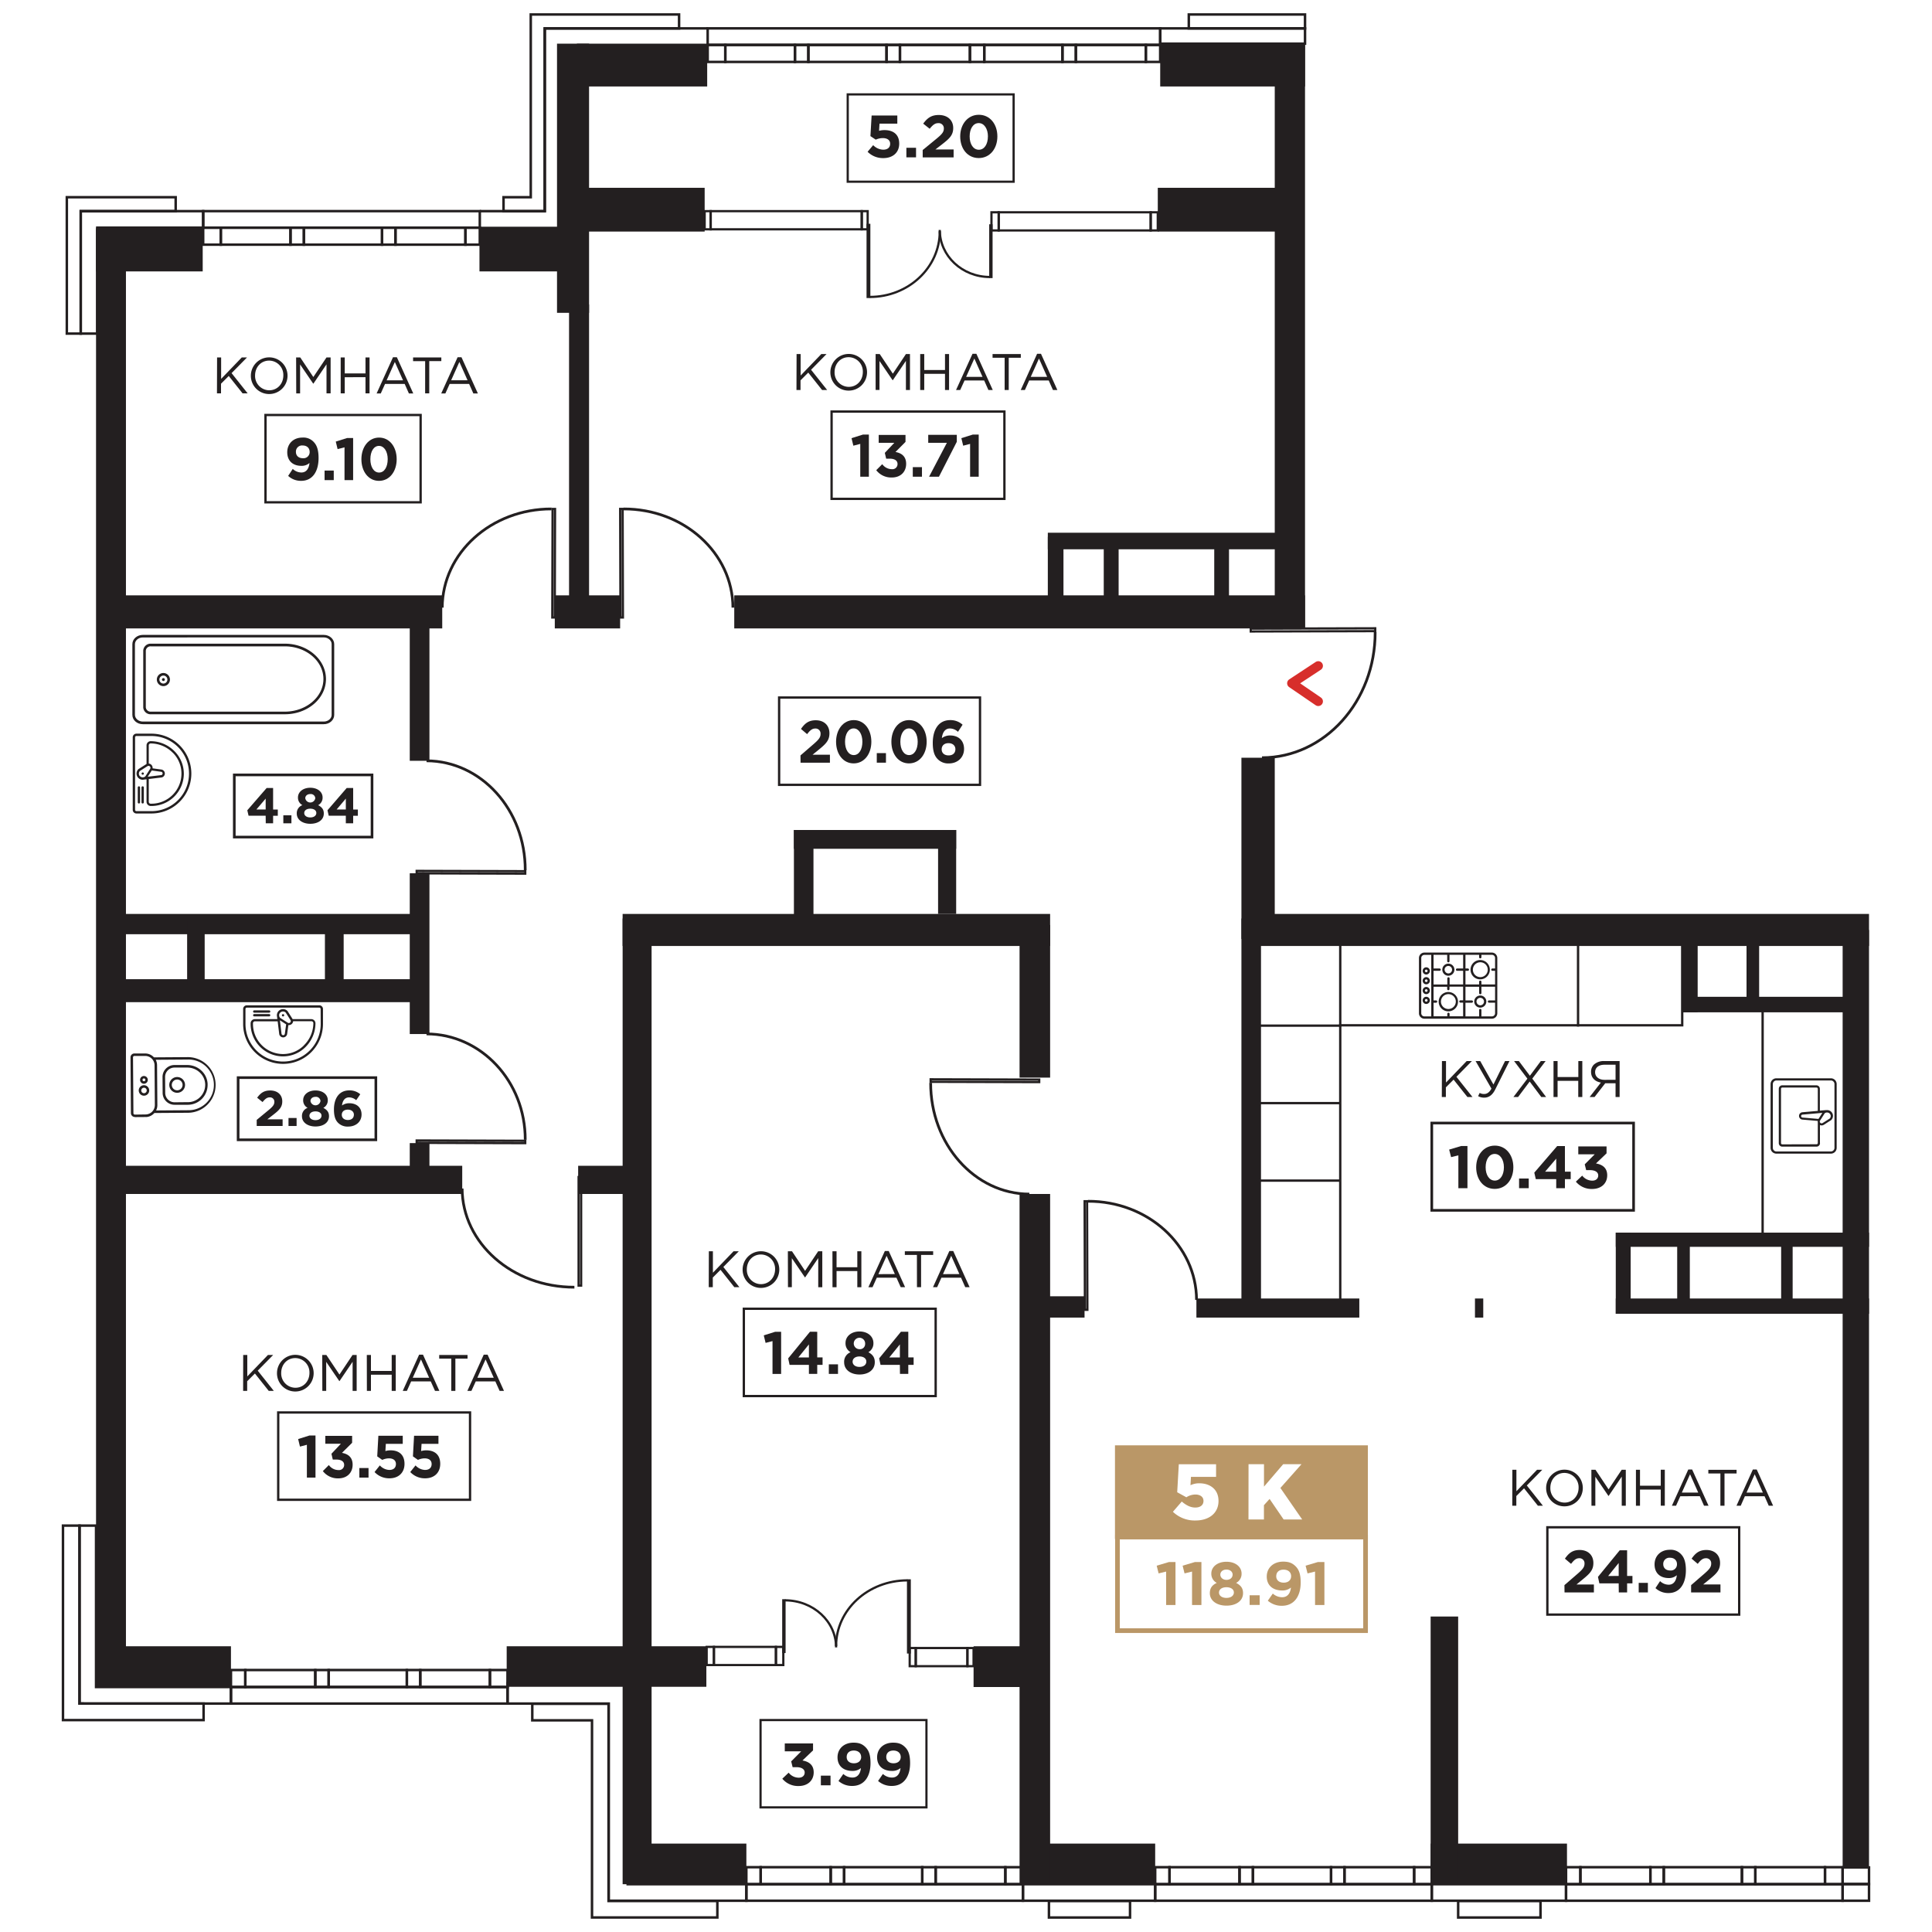 <svg xmlns="http://www.w3.org/2000/svg" xmlns:xlink="http://www.w3.org/1999/xlink" viewBox="0 0 1000 1000"><defs><style>.\30 b721cf9-ec96-4e2c-a1a3-9e1280df0f0f,.\30 c5a6861-5194-4bea-bb0d-f2ee68d25275,.\31 0a58bb0-9f07-485d-ac2b-1758dbddf926,.\33 07f4912-37b8-4ad9-a49c-ef56426aa935,.\33 20c495a-37da-466a-94ca-b0e1bb8dc884,.abce5ccc-8f05-448c-b651-f89853e06861,.ae1328b5-78e0-44cd-a2a2-c4e2cfaf854d,.c8c8b2e2-9312-4518-b976-27f5c6c96d4c,.cdbf7e06-589b-4658-a48f-0b3aeb5eee14,.ce7e62fc-491a-4833-934b-8798a7f3b294,.fbc5a46a-14df-47a0-a39d-636977e4fd37{fill:none;}.\31 1df53b3-025b-458d-9891-2d3d50d9ed26,.f755b633-7289-44b1-b347-094d27ac24a9{fill:#231f20;}.\30 b721cf9-ec96-4e2c-a1a3-9e1280df0f0f,.\30 c5a6861-5194-4bea-bb0d-f2ee68d25275,.\31 0a58bb0-9f07-485d-ac2b-1758dbddf926,.\33 07f4912-37b8-4ad9-a49c-ef56426aa935,.abce5ccc-8f05-448c-b651-f89853e06861,.ae1328b5-78e0-44cd-a2a2-c4e2cfaf854d,.c8c8b2e2-9312-4518-b976-27f5c6c96d4c,.ce7e62fc-491a-4833-934b-8798a7f3b294,.f755b633-7289-44b1-b347-094d27ac24a9{stroke:#231f20;}.\30 b721cf9-ec96-4e2c-a1a3-9e1280df0f0f,.\30 c5a6861-5194-4bea-bb0d-f2ee68d25275,.\31 0a58bb0-9f07-485d-ac2b-1758dbddf926,.\33 07f4912-37b8-4ad9-a49c-ef56426aa935,.abce5ccc-8f05-448c-b651-f89853e06861,.ae1328b5-78e0-44cd-a2a2-c4e2cfaf854d,.c8c8b2e2-9312-4518-b976-27f5c6c96d4c,.ce7e62fc-491a-4833-934b-8798a7f3b294,.f755b633-7289-44b1-b347-094d27ac24a9,.fbc5a46a-14df-47a0-a39d-636977e4fd37{stroke-miterlimit:10;}.abce5ccc-8f05-448c-b651-f89853e06861{stroke-width:1.29px;}.\30 b721cf9-ec96-4e2c-a1a3-9e1280df0f0f{stroke-width:1.15px;}.c8c8b2e2-9312-4518-b976-27f5c6c96d4c{stroke-width:1.41px;}.\33 20c495a-37da-466a-94ca-b0e1bb8dc884{stroke:#d72e2b;stroke-linecap:round;stroke-linejoin:round;stroke-width:4.83px;}.\37 48a9473-bb35-4718-a53e-c4d2eb189f58{clip-path:url(#5ccf7e24-f88f-40da-90b8-b65412ba31b6);}.f755b633-7289-44b1-b347-094d27ac24a9{stroke-width:0.6px;}.\39 31324eb-7502-408d-b337-88100b34e92b{clip-path:url(#7f08b79c-3fd0-4e83-a0f6-3b01a6fc1b5e);}.\30 c5a6861-5194-4bea-bb0d-f2ee68d25275{stroke-width:1.16px;}.ae1328b5-78e0-44cd-a2a2-c4e2cfaf854d{stroke-width:1.21px;}.daa9bc61-da5c-45cc-addf-bba8a2638f71{fill:#ba9767;}.fbc5a46a-14df-47a0-a39d-636977e4fd37{stroke:#ba9767;stroke-width:2.42px;}.\37 991f180-e6aa-42bf-bff6-09c291cd9a3f{fill:#fff;}.ce7e62fc-491a-4833-934b-8798a7f3b294{stroke-width:1.37px;}.\31 0a58bb0-9f07-485d-ac2b-1758dbddf926{stroke-width:1.14px;}.\33 07f4912-37b8-4ad9-a49c-ef56426aa935{stroke-width:1.2px;}</style><clipPath id="5ccf7e24-f88f-40da-90b8-b65412ba31b6"><rect class="cdbf7e06-589b-4658-a48f-0b3aeb5eee14" x="66.29" y="325.89" width="109.97" height="51.87" transform="translate(242.55 703.64) rotate(180)"/></clipPath><clipPath id="7f08b79c-3fd0-4e83-a0f6-3b01a6fc1b5e"><rect class="cdbf7e06-589b-4658-a48f-0b3aeb5eee14" x="72.98" y="537.8" width="33.97" height="46.52" transform="translate(650.38 467.1) rotate(89.59)"/></clipPath></defs><title>CС4_21</title><g id="0947e564-654a-4a54-9de1-6cd18c160522" data-name="Слой 2"><rect class="11df53b3-025b-458d-9891-2d3d50d9ed26" x="-319.74" y="488.14" width="754.4" height="15.48" transform="translate(-438.43 553.34) rotate(-90)"/><rect class="11df53b3-025b-458d-9891-2d3d50d9ed26" x="49.72" y="117.85" width="55.2" height="22.63"/><rect class="11df53b3-025b-458d-9891-2d3d50d9ed26" x="248.17" y="117.35" width="52.46" height="23.13"/><rect class="11df53b3-025b-458d-9891-2d3d50d9ed26" x="288.31" y="22.6" width="16.59" height="139.32"/><rect class="11df53b3-025b-458d-9891-2d3d50d9ed26" x="298.59" y="22.6" width="67.45" height="22.16"/><rect class="11df53b3-025b-458d-9891-2d3d50d9ed26" x="600.52" y="22.6" width="74.96" height="22.16"/><rect class="11df53b3-025b-458d-9891-2d3d50d9ed26" x="50.64" y="852.1" width="68.9" height="20.98"/><rect class="11df53b3-025b-458d-9891-2d3d50d9ed26" x="262.26" y="852.1" width="103.35" height="20.98"/><rect class="11df53b3-025b-458d-9891-2d3d50d9ed26" x="659.81" y="23.24" width="15.67" height="301.66"/><rect class="11df53b3-025b-458d-9891-2d3d50d9ed26" x="329.72" y="954.24" width="56.6" height="20.91"/><rect class="11df53b3-025b-458d-9891-2d3d50d9ed26" x="528.86" y="954.24" width="69.06" height="20.91"/><rect class="11df53b3-025b-458d-9891-2d3d50d9ed26" x="740.49" y="954.24" width="70.58" height="20.91"/><rect class="11df53b3-025b-458d-9891-2d3d50d9ed26" x="542.35" y="275.74" width="124.35" height="8.57"/><rect class="11df53b3-025b-458d-9891-2d3d50d9ed26" x="542.35" y="277.82" width="8.1" height="38.21"/><rect class="11df53b3-025b-458d-9891-2d3d50d9ed26" x="571.3" y="278.98" width="7.7" height="32.88"/><rect class="11df53b3-025b-458d-9891-2d3d50d9ed26" x="628.49" y="280.02" width="7.64" height="33.92"/><rect class="abce5ccc-8f05-448c-b651-f89853e06861" x="502.04" y="23.24" width="7.43" height="8.8" transform="translate(1011.5 55.29) rotate(180)"/><rect class="abce5ccc-8f05-448c-b651-f89853e06861" x="465.81" y="23.24" width="36.23" height="8.8" transform="translate(967.85 55.29) rotate(180)"/><rect class="abce5ccc-8f05-448c-b651-f89853e06861" x="458.87" y="23.24" width="6.94" height="8.8" transform="translate(924.68 55.29) rotate(180)"/><rect class="abce5ccc-8f05-448c-b651-f89853e06861" x="418.42" y="23.24" width="40.46" height="8.8" transform="translate(877.29 55.29) rotate(180)"/><rect class="abce5ccc-8f05-448c-b651-f89853e06861" x="556.86" y="23.24" width="36.23" height="8.8" transform="translate(1149.95 55.29) rotate(180)"/><rect class="abce5ccc-8f05-448c-b651-f89853e06861" x="549.92" y="23.24" width="6.94" height="8.8" transform="translate(1106.78 55.29) rotate(180)"/><rect class="abce5ccc-8f05-448c-b651-f89853e06861" x="593.09" y="23.24" width="7.43" height="8.8" transform="translate(1193.6 55.29) rotate(180)"/><rect class="abce5ccc-8f05-448c-b651-f89853e06861" x="509.47" y="23.24" width="40.46" height="8.8" transform="translate(1059.39 55.29) rotate(180)"/><rect class="abce5ccc-8f05-448c-b651-f89853e06861" x="411.48" y="23.24" width="6.94" height="8.8" transform="translate(829.89 55.29) rotate(180)"/><rect class="abce5ccc-8f05-448c-b651-f89853e06861" x="375.42" y="23.24" width="36.06" height="8.8" transform="translate(786.89 55.29) rotate(180)"/><rect class="abce5ccc-8f05-448c-b651-f89853e06861" x="366.29" y="23.24" width="9.13" height="8.8" transform="translate(741.71 55.29) rotate(180)"/><rect class="abce5ccc-8f05-448c-b651-f89853e06861" x="366.29" y="14.69" width="234.23" height="8.56" transform="translate(966.81 37.93) rotate(180)"/><rect class="abce5ccc-8f05-448c-b651-f89853e06861" x="240.91" y="117.85" width="7.43" height="8.8" transform="translate(489.25 244.49) rotate(180)"/><rect class="abce5ccc-8f05-448c-b651-f89853e06861" x="204.69" y="117.85" width="36.23" height="8.8" transform="translate(445.6 244.49) rotate(180)"/><rect class="abce5ccc-8f05-448c-b651-f89853e06861" x="197.75" y="117.85" width="6.94" height="8.8" transform="translate(402.44 244.49) rotate(180)"/><rect class="abce5ccc-8f05-448c-b651-f89853e06861" x="157.29" y="117.85" width="40.46" height="8.8" transform="translate(355.04 244.49) rotate(180)"/><rect class="abce5ccc-8f05-448c-b651-f89853e06861" x="150.35" y="117.85" width="6.94" height="8.8" transform="translate(307.65 244.49) rotate(180)"/><rect class="abce5ccc-8f05-448c-b651-f89853e06861" x="114.3" y="117.85" width="36.06" height="8.8" transform="translate(264.65 244.49) rotate(180)"/><rect class="abce5ccc-8f05-448c-b651-f89853e06861" x="105.17" y="117.85" width="9.13" height="8.8" transform="translate(219.46 244.49) rotate(180)"/><rect class="abce5ccc-8f05-448c-b651-f89853e06861" x="105.17" y="109.29" width="143.17" height="8.56" transform="translate(353.51 227.13) rotate(180)"/><rect class="abce5ccc-8f05-448c-b651-f89853e06861" x="119.54" y="864.4" width="7.43" height="8.8"/><rect class="abce5ccc-8f05-448c-b651-f89853e06861" x="126.97" y="864.4" width="36.23" height="8.8"/><rect class="abce5ccc-8f05-448c-b651-f89853e06861" x="163.19" y="864.4" width="6.94" height="8.8"/><rect class="abce5ccc-8f05-448c-b651-f89853e06861" x="170.13" y="864.4" width="40.46" height="8.8"/><rect class="abce5ccc-8f05-448c-b651-f89853e06861" x="210.59" y="864.4" width="6.94" height="8.8"/><rect class="abce5ccc-8f05-448c-b651-f89853e06861" x="217.52" y="864.4" width="36.06" height="8.8"/><rect class="abce5ccc-8f05-448c-b651-f89853e06861" x="253.58" y="864.4" width="9.13" height="8.8"/><rect class="abce5ccc-8f05-448c-b651-f89853e06861" x="119.54" y="873.2" width="143.17" height="8.56"/><polygon class="abce5ccc-8f05-448c-b651-f89853e06861" points="41.16 881.76 41.16 789.65 32.6 789.65 32.6 881.76 32.6 890.32 41.16 890.32 105.38 890.32 105.38 881.76 41.16 881.76"/><polygon class="abce5ccc-8f05-448c-b651-f89853e06861" points="314.98 983.92 314.98 890.44 314.98 881.88 306.42 881.88 275.51 881.88 275.51 890.44 306.42 890.44 306.42 983.92 306.42 988.2 306.42 992.48 371.3 992.48 371.3 983.92 314.98 983.92"/><rect class="abce5ccc-8f05-448c-b651-f89853e06861" x="386.31" y="966.46" width="7.43" height="8.8"/><rect class="abce5ccc-8f05-448c-b651-f89853e06861" x="393.74" y="966.46" width="36.23" height="8.8"/><rect class="abce5ccc-8f05-448c-b651-f89853e06861" x="429.97" y="966.46" width="6.94" height="8.8"/><rect class="abce5ccc-8f05-448c-b651-f89853e06861" x="436.91" y="966.46" width="40.46" height="8.8"/><rect class="abce5ccc-8f05-448c-b651-f89853e06861" x="477.36" y="966.46" width="6.94" height="8.8"/><rect class="abce5ccc-8f05-448c-b651-f89853e06861" x="484.3" y="966.46" width="36.06" height="8.8"/><rect class="abce5ccc-8f05-448c-b651-f89853e06861" x="520.36" y="966.46" width="9.13" height="8.8"/><rect class="abce5ccc-8f05-448c-b651-f89853e06861" x="386.31" y="975.26" width="143.17" height="8.56"/><polygon class="abce5ccc-8f05-448c-b651-f89853e06861" points="324.89 975.26 324.89 881.76 324.89 871.95 324.89 871.32 262.71 871.32 262.71 881.76 315.09 881.76 315.09 975.26 315.09 982.15 315.09 983.82 386.31 983.82 386.31 975.26 324.89 975.26"/><rect class="abce5ccc-8f05-448c-b651-f89853e06861" x="529.49" y="975.26" width="68.43" height="8.56"/><rect class="abce5ccc-8f05-448c-b651-f89853e06861" x="542.93" y="983.94" width="41.97" height="8.56"/><rect class="abce5ccc-8f05-448c-b651-f89853e06861" x="741.09" y="975.26" width="69.49" height="8.56"/><rect class="abce5ccc-8f05-448c-b651-f89853e06861" x="754.74" y="983.94" width="42.62" height="8.56"/><rect class="abce5ccc-8f05-448c-b651-f89853e06861" x="953.75" y="975.26" width="13.65" height="8.56"/><rect class="abce5ccc-8f05-448c-b651-f89853e06861" x="953.75" y="966.58" width="13.65" height="8.56"/><rect class="abce5ccc-8f05-448c-b651-f89853e06861" x="597.92" y="966.46" width="7.43" height="8.8"/><rect class="abce5ccc-8f05-448c-b651-f89853e06861" x="605.34" y="966.46" width="36.23" height="8.8"/><rect class="abce5ccc-8f05-448c-b651-f89853e06861" x="641.57" y="966.46" width="6.94" height="8.8"/><rect class="abce5ccc-8f05-448c-b651-f89853e06861" x="648.51" y="966.46" width="40.46" height="8.8"/><rect class="abce5ccc-8f05-448c-b651-f89853e06861" x="688.96" y="966.46" width="6.94" height="8.8"/><rect class="abce5ccc-8f05-448c-b651-f89853e06861" x="695.9" y="966.46" width="36.06" height="8.8"/><rect class="abce5ccc-8f05-448c-b651-f89853e06861" x="731.96" y="966.46" width="9.13" height="8.8"/><rect class="abce5ccc-8f05-448c-b651-f89853e06861" x="597.92" y="975.26" width="143.17" height="8.56"/><rect class="abce5ccc-8f05-448c-b651-f89853e06861" x="810.58" y="966.46" width="7.43" height="8.8"/><rect class="abce5ccc-8f05-448c-b651-f89853e06861" x="818" y="966.46" width="36.23" height="8.8"/><rect class="abce5ccc-8f05-448c-b651-f89853e06861" x="854.23" y="966.46" width="6.94" height="8.8"/><rect class="abce5ccc-8f05-448c-b651-f89853e06861" x="861.17" y="966.46" width="40.46" height="8.8"/><rect class="abce5ccc-8f05-448c-b651-f89853e06861" x="901.62" y="966.46" width="6.94" height="8.8"/><rect class="abce5ccc-8f05-448c-b651-f89853e06861" x="908.56" y="966.46" width="36.06" height="8.8"/><rect class="abce5ccc-8f05-448c-b651-f89853e06861" x="944.62" y="966.46" width="9.13" height="8.8"/><rect class="abce5ccc-8f05-448c-b651-f89853e06861" x="810.58" y="975.26" width="143.17" height="8.56"/><polygon class="abce5ccc-8f05-448c-b651-f89853e06861" points="105.17 109.29 50.35 109.29 41.79 109.29 41.79 117.84 41.79 172.67 50.35 172.67 50.35 117.84 105.17 117.84 105.17 109.29"/><polyline class="abce5ccc-8f05-448c-b651-f89853e06861" points="366.29 14.69 282.01 14.69 282.01 109.29 248.34 109.29"/><polygon class="abce5ccc-8f05-448c-b651-f89853e06861" points="351.49 7.5 281.92 7.5 275.56 7.5 274.72 7.5 274.72 102.08 260.63 102.08 260.63 109.29 274.72 109.29 281.92 109.29 281.92 102.08 281.92 14.71 351.49 14.71 351.49 7.5"/><polygon class="abce5ccc-8f05-448c-b651-f89853e06861" points="90.93 102.08 41.8 102.08 35.1 102.08 34.59 102.08 34.59 172.67 41.8 172.67 41.8 109.29 90.93 109.29 90.93 102.08"/><rect class="0b721cf9-ec96-4e2c-a1a3-9e1280df0f0f" x="285.92" y="263.43" width="1.28" height="56.2" transform="translate(572.32 583.85) rotate(-179.84)"/><path class="c8c8b2e2-9312-4518-b976-27f5c6c96d4c" d="M228.9,314.51c.08-28.3,25.42-51.17,56.6-51.08"/><rect class="0b721cf9-ec96-4e2c-a1a3-9e1280df0f0f" x="243.11" y="423.35" width="1.28" height="56.2" transform="translate(-208.36 693.97) rotate(-89.84)"/><path class="c8c8b2e2-9312-4518-b976-27f5c6c96d4c" d="M220.78,393.79c28.3.08,51.17,25.42,51.08,56.6"/><rect class="0b721cf9-ec96-4e2c-a1a3-9e1280df0f0f" x="243.14" y="562.87" width="1.24" height="56.2" transform="translate(-347.88 833.11) rotate(-89.84)"/><path class="c8c8b2e2-9312-4518-b976-27f5c6c96d4c" d="M220.77,535.15c28.3.08,51.17,24.61,51.09,54.79"/><rect class="0b721cf9-ec96-4e2c-a1a3-9e1280df0f0f" x="509.16" y="531.3" width="1.31" height="56.2" transform="translate(1070.62 51.12) rotate(90.16)"/><path class="c8c8b2e2-9312-4518-b976-27f5c6c96d4c" d="M532.79,618.06c-28.3-.08-51.17-25.86-51.08-57.58"/><rect class="0b721cf9-ec96-4e2c-a1a3-9e1280df0f0f" x="297.73" y="610.05" width="1.32" height="56.2" transform="matrix(-1, 0, 0, -1, 598.53, 1275.48)"/><path class="c8c8b2e2-9312-4518-b976-27f5c6c96d4c" d="M239.2,615.17c.08,28.3,26.09,51.17,58.11,51.08"/><rect class="0b721cf9-ec96-4e2c-a1a3-9e1280df0f0f" x="561.44" y="621.78" width="1.28" height="56.2" transform="translate(-1.78 1.54) rotate(-0.16)"/><path class="c8c8b2e2-9312-4518-b976-27f5c6c96d4c" d="M619.33,672.86c-.08-28.3-25.24-51.17-56.2-51.09"/><rect class="0b721cf9-ec96-4e2c-a1a3-9e1280df0f0f" x="678.82" y="293.79" width="1.48" height="64.44" transform="translate(1003.71 -354.44) rotate(89.84)"/><path class="c8c8b2e2-9312-4518-b976-27f5c6c96d4c" d="M653.21,392.2c32.45-.09,58.67-29.18,58.57-65"/><rect class="0b721cf9-ec96-4e2c-a1a3-9e1280df0f0f" x="321.06" y="263.43" width="1.28" height="56.2" transform="translate(-0.8 0.88) rotate(-0.16)"/><path class="c8c8b2e2-9312-4518-b976-27f5c6c96d4c" d="M379.36,314.51c-.08-28.3-25.42-51.17-56.6-51.08"/><polygon class="abce5ccc-8f05-448c-b651-f89853e06861" points="49.72 873.2 49.72 789.65 41.16 789.65 41.16 881.7 42.77 881.7 42.77 881.76 119.54 881.76 119.54 873.2 49.72 873.2"/><polyline class="320c495a-37da-466a-94ca-b0e1bb8dc884" points="682.33 363.03 668.63 353.66 682.33 344.64"/><g class="748a9473-bb35-4718-a53e-c4d2eb189f58"><path class="f755b633-7289-44b1-b347-094d27ac24a9" d="M167.58,374.54H73.92c-2.82,0-5.11-2-5.11-4.5V333.42c0-2.49,2.29-4.5,5.11-4.5h93.66c2.82,0,5.11,2,5.11,4.5V370C172.69,372.54,170.4,374.55,167.58,374.54Zm-93.66-44.9c-2.42,0-4.38,1.69-4.38,3.78V370c0,2.08,2,3.78,4.38,3.78h93.66c2.42,0,4.38-1.69,4.38-3.78V333.39c0-2.08-2-3.78-4.38-3.78Z"/><path class="f755b633-7289-44b1-b347-094d27ac24a9" d="M147.41,369.4H78.17a3.5,3.5,0,0,1-3.73-3.24V336.71a3.52,3.52,0,0,1,3.73-3.24h69.25c11.61,0,21,8.05,21,18S159,369.41,147.41,369.4ZM78.17,334.25a2.77,2.77,0,0,0-3,2.47v29.46a2.79,2.79,0,0,0,3,2.47h69.24c11.19,0,20.29-7.71,20.29-17.2s-9.1-17.2-20.29-17.2Z"/><path class="f755b633-7289-44b1-b347-094d27ac24a9" d="M84.57,354.83a3.09,3.09,0,1,1,3.09-3.09A3.09,3.09,0,0,1,84.57,354.83Zm2.37-3.09a2.37,2.37,0,1,0-2.37,2.37,2.37,2.37,0,0,0,2.37-2.37Zm-1.92,0h0a.45.45,0,1,1-.45-.45.45.45,0,0,1,.45.45Zm-.17,0a.28.28,0,1,0-.28.28.28.28,0,0,0,.28-.28Z"/></g><path class="11df53b3-025b-458d-9891-2d3d50d9ed26" d="M68.7,381.64v37.52a1.9,1.9,0,0,0,1.9,1.9h7.78a20.66,20.66,0,1,0,0-41.32H70.6A1.9,1.9,0,0,0,68.7,381.64Zm9.68-.68A19.45,19.45,0,0,1,97.83,400.4h0a19.45,19.45,0,0,1-19.45,19.45H70.6a.69.69,0,0,1-.68-.7V381.63a.69.69,0,0,1,.68-.68Z"/><path class="11df53b3-025b-458d-9891-2d3d50d9ed26" d="M75.85,385.8v9.64l-.19.11-3.94,2.51-.11.08a3.19,3.19,0,0,0,2.2,5.45h.11a3.21,3.21,0,0,0,.64-.08l1.29-.15V415A2.18,2.18,0,0,0,78,417.18h.37a16.8,16.8,0,0,0,16.78-16.49v-.28a16.46,16.46,0,0,0-4.83-11.58A17.42,17.42,0,0,0,78,383.63,2.18,2.18,0,0,0,75.85,385.8Zm-3.41,16a2,2,0,0,1,0-2.76l3.88-2.47.2-.1a.58.58,0,0,0,.19-.05,1,1,0,0,1,1,1.54l-2.47,3.88a2,2,0,0,1-.87.47l-.51.06a2,2,0,0,1-1.37-.59Zm6.11-3,4.91.68a.87.87,0,0,1,0,1.71l-7,.84Zm10.91-9.18a15.24,15.24,0,0,1,4.46,11A15.59,15.59,0,0,1,78.37,416H78a1,1,0,0,1-1-1V403.22l6.59-.8a2.08,2.08,0,0,0,0-4.1L79,397.69a2.19,2.19,0,0,0,0-.26,2.23,2.23,0,0,0-2-2.21V385.8s0,0,0,0a1,1,0,0,1,1-1A16.2,16.2,0,0,1,89.47,389.67Z"/><path class="11df53b3-025b-458d-9891-2d3d50d9ed26" d="M74.28,400.83a.59.59,0,1,1,.18-.43A.58.58,0,0,1,74.28,400.83Z"/><path class="11df53b3-025b-458d-9891-2d3d50d9ed26" d="M71.91,415.89a.61.61,0,0,1-.61-.61v-7.76a.61.61,0,0,1,1.21,0v7.76A.61.61,0,0,1,71.91,415.89Z"/><path class="11df53b3-025b-458d-9891-2d3d50d9ed26" d="M73.85,415.89a.61.61,0,0,1-.61-.61v-7.76a.61.61,0,0,1,1.21,0v7.76A.61.61,0,0,1,73.85,415.89Z"/><path class="11df53b3-025b-458d-9891-2d3d50d9ed26" d="M165.27,520.34H127.75a1.9,1.9,0,0,0-1.9,1.9V530a20.66,20.66,0,0,0,41.32,0v-7.78A1.9,1.9,0,0,0,165.27,520.34ZM166,530a19.45,19.45,0,0,1-19.45,19.45h0A19.45,19.45,0,0,1,127.06,530v-7.78h0a.69.69,0,0,1,.7-.68h37.52a.69.69,0,0,1,.68.68Z"/><path class="11df53b3-025b-458d-9891-2d3d50d9ed26" d="M161.11,527.5h-9.64l-.11-.19-2.51-3.94-.08-.11a3.19,3.19,0,0,0-5.45,2.2v.11a3.21,3.21,0,0,0,.08.64l.15,1.29H131.9a2.18,2.18,0,0,0-2.18,2.18V530a16.8,16.8,0,0,0,16.49,16.78h.28A16.46,16.46,0,0,0,158.08,542a17.42,17.42,0,0,0,5.2-12.33A2.18,2.18,0,0,0,161.11,527.5Zm-16-3.41a2,2,0,0,1,2.76,0l2.47,3.88a1,1,0,0,1,.1.2.58.58,0,0,0,.05.19,1,1,0,0,1-1.54,1L145,526.85a2,2,0,0,1-.47-.87l-.06-.51a2,2,0,0,1,.59-1.37Zm3,6.11-.68,4.91a.87.87,0,0,1-1.71,0l-.84-7Zm9.18,10.91a15.24,15.24,0,0,1-11,4.46A15.59,15.59,0,0,1,130.94,530v-.37h0a1,1,0,0,1,1-1h11.78l.8,6.59a2.08,2.08,0,0,0,4.1,0l.64-4.63h.26a2.23,2.23,0,0,0,2.21-2h9.46a1,1,0,0,1,1,1A16.2,16.2,0,0,1,157.24,541.11Z"/><path class="11df53b3-025b-458d-9891-2d3d50d9ed26" d="M146.08,525.92a.59.59,0,1,1,.43.18A.59.59,0,0,1,146.08,525.92Z"/><path class="11df53b3-025b-458d-9891-2d3d50d9ed26" d="M131,523.56a.61.61,0,0,1,.61-.61h7.76a.61.61,0,0,1,0,1.21h-7.76A.61.61,0,0,1,131,523.56Z"/><path class="11df53b3-025b-458d-9891-2d3d50d9ed26" d="M131,525.49a.61.61,0,0,1,.61-.61h7.76a.61.61,0,0,1,0,1.21h-7.76A.61.61,0,0,1,131,525.49Z"/><g class="931324eb-7502-408d-b337-88100b34e92b"><path class="11df53b3-025b-458d-9891-2d3d50d9ed26" d="M69.8,578.2l5.5,0a6.14,6.14,0,0,0,4.6-2.11h.19l17.21-.12a14.4,14.4,0,1,0-.21-28.81h0l-17.21.12a.64.64,0,0,0-.2,0,6.14,6.14,0,0,0-4.63-2l-5.5,0a2,2,0,0,0-2,2h0l.21,28.86a2,2,0,0,0,2,2Zm11-3.43a6.11,6.11,0,0,0,.65-2.8l-.15-20.64a6.11,6.11,0,0,0-.69-2.79l16.54-.12a13.12,13.12,0,1,1,.19,26.23Zm-11,2.15a.73.73,0,0,1-.74-.73l-.21-28.9a.73.73,0,0,1,.73-.74l5.5,0A4.87,4.87,0,0,1,80,551.34l.15,20.61a4.87,4.87,0,0,1-4.82,4.89Z"/><path class="11df53b3-025b-458d-9891-2d3d50d9ed26" d="M90.4,571.83l6.88,0a10.28,10.28,0,0,0,10.18-10.34v-.52a10.06,10.06,0,0,0-3.35-6.95,10.68,10.68,0,0,0-7.28-2.76l-6.61,0a6.16,6.16,0,0,0-6.1,6.19l.06,8.28a6.16,6.16,0,0,0,6.22,6.1Zm0-1.29a4.87,4.87,0,0,1-4.89-4.82l-.06-8.26a4.87,4.87,0,0,1,4.82-4.89l6.6,0a9.4,9.4,0,0,1,6.4,2.43A8.77,8.77,0,0,1,106.2,561a9,9,0,0,1-8.47,9.47h-.44Z"/><path class="11df53b3-025b-458d-9891-2d3d50d9ed26" d="M91.73,565.63a4.08,4.08,0,1,0-4.11-4.06A4.08,4.08,0,0,0,91.73,565.63Zm0-1.29a2.79,2.79,0,1,1,2.77-2.81A2.79,2.79,0,0,1,91.72,564.34Z"/><path class="11df53b3-025b-458d-9891-2d3d50d9ed26" d="M74.5,560.94a2,2,0,1,0-2-2,2,2,0,0,0,2,2Zm0-1.29a.73.73,0,1,1,.73-.74h0A.73.73,0,0,1,74.49,559.65Z"/><path class="11df53b3-025b-458d-9891-2d3d50d9ed26" d="M74.54,567.13a2.71,2.71,0,1,0-2.73-2.69h0A2.71,2.71,0,0,0,74.54,567.13Zm0-1.29a1.42,1.42,0,1,1,1.41-1.43h0A1.42,1.42,0,0,1,74.53,565.84Z"/></g><path class="11df53b3-025b-458d-9891-2d3d50d9ed26" d="M950.66,594.12v-33a3,3,0,0,0-3-3H919.45a3,3,0,0,0-3,3v33a3,3,0,0,0,3,3h28.14a3,3,0,0,0,3.07-3ZM919.5,596a1.88,1.88,0,0,1-1.88-1.88v-33a1.88,1.88,0,0,1,1.88-1.88h28.14a1.88,1.88,0,0,1,1.88,1.88v33a1.88,1.88,0,0,1-1.88,1.88Z"/><path class="11df53b3-025b-458d-9891-2d3d50d9ed26" d="M942,591.67v-9.35a2.08,2.08,0,0,0,2-.13l3.72-2.37.1-.08a3,3,0,0,0-2.09-5.16h-.53l-3.24.28v-11.3a1.8,1.8,0,0,0-1.8-1.8H922.5a1.8,1.8,0,0,0-1.8,1.8V591.7a1.8,1.8,0,0,0,1.8,1.8h17.74a1.8,1.8,0,0,0,1.79-1.81Zm5.58-14a1.86,1.86,0,0,1-.51,1.28l-3.67,2.34a.95.95,0,0,1-1.32-1.32l2.34-3.67a1.86,1.86,0,0,1,.94-.47h.37a1.88,1.88,0,0,1,1.86,1.88Zm-6.33,1.49-8.35-.72a.77.77,0,0,1,0-1.52l10.35-.9ZM922.5,592.32a.65.65,0,0,1-.65-.65V563.56a.65.65,0,0,1,.65-.65h17.74a.65.65,0,0,1,.65.65V575l-8,.7a1.91,1.91,0,0,0,0,3.8l8,.69a2,2,0,0,0,0,.73h0v10.7a.65.65,0,0,1-.65.65Z"/><path class="11df53b3-025b-458d-9891-2d3d50d9ed26" d="M775,524.46V495.87a2.82,2.82,0,0,0-2.82-2.82H737.27a2.82,2.82,0,0,0-2.82,2.82h0v28.59a2.82,2.82,0,0,0,2.82,2.82h34.95A2.82,2.82,0,0,0,775,524.46Zm-31.13-6.06a.59.59,0,0,0-.59-.59H742v-7.07h7.06V512a.6.6,0,0,0,1.19,0v-1.31h7.06v7.07H756a.6.6,0,1,0,0,1.19h1.31v7.07h-7v-1.31a.6.6,0,0,0-1.19,0v1.31H742V519h1.31A.59.59,0,0,0,743.9,518.41ZM742,502.48h3.21a.6.6,0,0,0,0-1.19H742v-7.07h7.07v3.21a.6.6,0,1,0,1.19,0v-3.21h7.06v7.07h-3.21a.6.6,0,0,0,0,1.19h3.21v7.07h-7v-3.19a.6.6,0,0,0-1.19,0v3.21H742Zm30.22,23.59h-5.44v-3.2a.6.6,0,1,0-1.19,0v3.21h-7.07V519h3.21a.6.6,0,1,0,0-1.19h-3.21v-7.07h7.07v3.2a.6.6,0,1,0,1.19,0v-3.21h7.07v7.07h-3.21a.6.6,0,0,0,0,1.19h3.21v5.44a1.63,1.63,0,0,1-1.61,1.65h0Zm1.63-30.22v5.44h-1.31a.6.6,0,1,0,0,1.19h1.31v7.07h-7.07v-1.31a.6.6,0,1,0-1.19,0v1.31h-7.07v-7.07h1.31a.6.6,0,0,0,0-1.19h-1.31v-7.07h7.07v1.31a.6.6,0,0,0,1.19,0v-1.31h5.44a1.63,1.63,0,0,1,1.63,1.63v0Zm-38.21,28.59V495.87a1.63,1.63,0,0,1,1.63-1.63h3.54v31.85h-3.54a1.63,1.63,0,0,1-1.63-1.63h0Z"/><path class="11df53b3-025b-458d-9891-2d3d50d9ed26" d="M761.14,501.91a5,5,0,1,0,5-5A5,5,0,0,0,761.14,501.91Zm8.92,0a3.85,3.85,0,1,1-3.85-3.85,3.85,3.85,0,0,1,3.85,3.85Z"/><path class="11df53b3-025b-458d-9891-2d3d50d9ed26" d="M749.66,523.47a5,5,0,1,0-5-5A5,5,0,0,0,749.66,523.47Zm-3.83-5.06a3.85,3.85,0,1,1,3.85,3.85A3.85,3.85,0,0,1,745.83,518.41Z"/><path class="11df53b3-025b-458d-9891-2d3d50d9ed26" d="M752.8,501.91a3.13,3.13,0,1,0-3.13,3.13h0A3.15,3.15,0,0,0,752.8,501.91Zm-5.09,0a1.94,1.94,0,1,1,1.94,1.94h0a2,2,0,0,1-1.93-1.94Z"/><path class="11df53b3-025b-458d-9891-2d3d50d9ed26" d="M769.32,518.41a3.13,3.13,0,1,0-3.13,3.13h0A3.15,3.15,0,0,0,769.32,518.41Zm-5.09,0a1.94,1.94,0,1,1,1.94,1.94h0a2,2,0,0,1-1.93-1.94Z"/><path class="11df53b3-025b-458d-9891-2d3d50d9ed26" d="M740.09,507.62a1.86,1.86,0,1,0-1.86,1.86h0A1.87,1.87,0,0,0,740.09,507.62Zm-2.54,0a.68.68,0,1,1,.68.68h0a.68.68,0,0,1-.68-.68Z"/><path class="11df53b3-025b-458d-9891-2d3d50d9ed26" d="M740.09,502.54a1.86,1.86,0,1,0-1.86,1.86h0A1.87,1.87,0,0,0,740.09,502.54Zm-2.54,0a.68.68,0,1,1,.68.68h0a.68.68,0,0,1-.68-.68Z"/><path class="11df53b3-025b-458d-9891-2d3d50d9ed26" d="M740.09,517.79a1.86,1.86,0,1,0-1.86,1.86h0A1.87,1.87,0,0,0,740.09,517.79Zm-2.54,0a.68.68,0,1,1,.68.68h0a.68.68,0,0,1-.68-.68Z"/><path class="11df53b3-025b-458d-9891-2d3d50d9ed26" d="M740.09,512.71a1.86,1.86,0,1,0-1.86,1.86h0A1.87,1.87,0,0,0,740.09,512.71Zm-2.54,0a.68.68,0,1,1,.68.68h0a.68.68,0,0,1-.68-.68Z"/><rect class="11df53b3-025b-458d-9891-2d3d50d9ed26" x="322.27" y="475.41" width="14.99" height="499.85"/><rect class="11df53b3-025b-458d-9891-2d3d50d9ed26" x="322.27" y="473.05" width="221.27" height="16.59"/><rect class="11df53b3-025b-458d-9891-2d3d50d9ed26" x="527.72" y="478.76" width="15.82" height="79.01"/><rect class="11df53b3-025b-458d-9891-2d3d50d9ed26" x="527.72" y="618" width="15.82" height="357.14"/><rect class="11df53b3-025b-458d-9891-2d3d50d9ed26" x="503.92" y="852.1" width="31.7" height="21.1"/><rect class="11df53b3-025b-458d-9891-2d3d50d9ed26" x="299.25" y="603.41" width="30.47" height="14.59"/><rect class="11df53b3-025b-458d-9891-2d3d50d9ed26" x="57.45" y="603.41" width="181.8" height="14.59"/><rect class="11df53b3-025b-458d-9891-2d3d50d9ed26" x="57.45" y="308.15" width="171.45" height="17.12"/><rect class="11df53b3-025b-458d-9891-2d3d50d9ed26" x="287.16" y="308.15" width="33.82" height="17.12"/><rect class="11df53b3-025b-458d-9891-2d3d50d9ed26" x="380.05" y="308.15" width="295.43" height="17.12"/><rect class="11df53b3-025b-458d-9891-2d3d50d9ed26" x="294.54" y="157.58" width="10.36" height="159.13"/><rect class="11df53b3-025b-458d-9891-2d3d50d9ed26" x="212.09" y="322.23" width="10.19" height="71.56"/><rect class="11df53b3-025b-458d-9891-2d3d50d9ed26" x="212.09" y="452.01" width="10.19" height="83.21"/><rect class="11df53b3-025b-458d-9891-2d3d50d9ed26" x="212.09" y="591.67" width="10.19" height="18.31"/><rect class="11df53b3-025b-458d-9891-2d3d50d9ed26" x="61.2" y="473.05" width="157.44" height="10.5"/><rect class="11df53b3-025b-458d-9891-2d3d50d9ed26" x="61.2" y="506.83" width="155.98" height="11.89"/><rect class="11df53b3-025b-458d-9891-2d3d50d9ed26" x="96.86" y="476.75" width="9.08" height="33.48"/><rect class="11df53b3-025b-458d-9891-2d3d50d9ed26" x="168.18" y="478.3" width="9.7" height="31.93"/><rect class="11df53b3-025b-458d-9891-2d3d50d9ed26" x="410.93" y="429.6" width="10.12" height="48.7"/><rect class="11df53b3-025b-458d-9891-2d3d50d9ed26" x="485.55" y="429.6" width="9.36" height="43.45"/><rect class="11df53b3-025b-458d-9891-2d3d50d9ed26" x="410.93" y="429.6" width="83.98" height="9.73"/><rect class="11df53b3-025b-458d-9891-2d3d50d9ed26" x="642.56" y="392.2" width="17.25" height="93.82"/><rect class="11df53b3-025b-458d-9891-2d3d50d9ed26" x="642.56" y="475.41" width="10.13" height="204.6"/><rect class="11df53b3-025b-458d-9891-2d3d50d9ed26" x="619.26" y="672.1" width="84.32" height="9.88"/><rect class="11df53b3-025b-458d-9891-2d3d50d9ed26" x="537.93" y="670.95" width="23.43" height="11.03"/><rect class="11df53b3-025b-458d-9891-2d3d50d9ed26" x="647.63" y="473.05" width="319.77" height="16.59"/><rect class="11df53b3-025b-458d-9891-2d3d50d9ed26" x="953.75" y="481.34" width="13.65" height="485.12"/><rect class="11df53b3-025b-458d-9891-2d3d50d9ed26" x="870.68" y="483.83" width="8.03" height="40.14"/><rect class="11df53b3-025b-458d-9891-2d3d50d9ed26" x="870.68" y="515.94" width="95.5" height="8.03"/><rect class="11df53b3-025b-458d-9891-2d3d50d9ed26" x="904" y="486.02" width="6.53" height="33.93"/><rect class="11df53b3-025b-458d-9891-2d3d50d9ed26" x="763.44" y="672.1" width="4.29" height="9.88"/><rect class="11df53b3-025b-458d-9891-2d3d50d9ed26" x="740.49" y="836.71" width="14.25" height="136.05"/><rect class="11df53b3-025b-458d-9891-2d3d50d9ed26" x="599.27" y="97.21" width="68.38" height="22.65"/><rect class="11df53b3-025b-458d-9891-2d3d50d9ed26" x="294.54" y="97.21" width="70.19" height="22.65"/><rect class="11df53b3-025b-458d-9891-2d3d50d9ed26" x="836.32" y="638.01" width="131.08" height="7.35"/><rect class="11df53b3-025b-458d-9891-2d3d50d9ed26" x="836.32" y="672.1" width="131.08" height="7.91"/><rect class="11df53b3-025b-458d-9891-2d3d50d9ed26" x="836.32" y="638.01" width="7.71" height="41.99"/><rect class="11df53b3-025b-458d-9891-2d3d50d9ed26" x="921.92" y="641.69" width="5.95" height="35.35"/><rect class="11df53b3-025b-458d-9891-2d3d50d9ed26" x="868.11" y="641.69" width="6.54" height="35.35"/><rect class="0c5a6861-5194-4bea-bb0d-f2ee68d25275" x="364.73" y="109.29" width="3.12" height="9.4"/><rect class="0c5a6861-5194-4bea-bb0d-f2ee68d25275" x="367.85" y="109.29" width="78.19" height="9.4"/><rect class="0c5a6861-5194-4bea-bb0d-f2ee68d25275" x="446.04" y="109.29" width="3.06" height="9.4"/><rect class="0c5a6861-5194-4bea-bb0d-f2ee68d25275" x="513.18" y="109.88" width="3.75" height="9.4"/><rect class="0c5a6861-5194-4bea-bb0d-f2ee68d25275" x="516.93" y="109.88" width="78.67" height="9.4"/><rect class="0c5a6861-5194-4bea-bb0d-f2ee68d25275" x="595.59" y="109.88" width="3.67" height="9.4"/><rect class="0c5a6861-5194-4bea-bb0d-f2ee68d25275" x="449.1" y="116.41" width="0.82" height="37.28"/><path class="0c5a6861-5194-4bea-bb0d-f2ee68d25275" d="M486.43,119.7c0,18.77-16.2,34-36.19,34"/><rect class="0c5a6861-5194-4bea-bb0d-f2ee68d25275" x="512.59" y="116.64" width="0.59" height="26.73" transform="translate(1025.77 260.02) rotate(180)"/><path class="0c5a6861-5194-4bea-bb0d-f2ee68d25275" d="M486.41,119c0,13.46,11.62,24.37,25.95,24.37"/><rect class="0c5a6861-5194-4bea-bb0d-f2ee68d25275" x="500.74" y="853.02" width="3.19" height="9.4" transform="translate(1004.66 1715.43) rotate(180)"/><rect class="0c5a6861-5194-4bea-bb0d-f2ee68d25275" x="473.99" y="853.02" width="26.75" height="9.4" transform="translate(974.73 1715.43) rotate(180)"/><rect class="0c5a6861-5194-4bea-bb0d-f2ee68d25275" x="470.86" y="853.02" width="3.13" height="9.4" transform="translate(944.85 1715.43) rotate(180)"/><rect class="0c5a6861-5194-4bea-bb0d-f2ee68d25275" x="401.62" y="852.43" width="3.82" height="9.4" transform="translate(807.06 1714.25) rotate(180)"/><rect class="0c5a6861-5194-4bea-bb0d-f2ee68d25275" x="369.53" y="852.43" width="32.09" height="9.4" transform="translate(771.15 1714.25) rotate(180)"/><rect class="0c5a6861-5194-4bea-bb0d-f2ee68d25275" x="365.78" y="852.43" width="3.75" height="9.4" transform="translate(735.3 1714.25) rotate(180)"/><rect class="0c5a6861-5194-4bea-bb0d-f2ee68d25275" x="470.02" y="818.01" width="0.84" height="37.28" transform="translate(940.88 1673.3) rotate(180)"/><path class="0c5a6861-5194-4bea-bb0d-f2ee68d25275" d="M432.76,852c0-18.77,16.54-34,36.94-34"/><rect class="0c5a6861-5194-4bea-bb0d-f2ee68d25275" x="405.44" y="828.32" width="0.6" height="26.73"/><path class="0c5a6861-5194-4bea-bb0d-f2ee68d25275" d="M432.77,852.7c0-13.46-11.86-24.37-26.49-24.37"/><line class="ae1328b5-78e0-44cd-a2a2-c4e2cfaf854d" x1="912.33" y1="523.47" x2="912.33" y2="639.41"/><path class="ae1328b5-78e0-44cd-a2a2-c4e2cfaf854d" d="M693.71,674.44V530.69h177V485.13"/><line class="ae1328b5-78e0-44cd-a2a2-c4e2cfaf854d" x1="649.98" y1="611.08" x2="693.71" y2="611.08"/><line class="ae1328b5-78e0-44cd-a2a2-c4e2cfaf854d" x1="649.98" y1="570.97" x2="693.71" y2="570.97"/><line class="ae1328b5-78e0-44cd-a2a2-c4e2cfaf854d" x1="649.98" y1="530.87" x2="693.71" y2="530.87"/><line class="ae1328b5-78e0-44cd-a2a2-c4e2cfaf854d" x1="693.71" y1="531.35" x2="693.71" y2="487.62"/><line class="ae1328b5-78e0-44cd-a2a2-c4e2cfaf854d" x1="816.8" y1="531.35" x2="816.8" y2="487.62"/><path class="daa9bc61-da5c-45cc-addf-bba8a2638f71" d="M603.58,813.44l-3.88.95-1-4,6.39-1.89h3.34v22.25h-4.84Z"/><path class="daa9bc61-da5c-45cc-addf-bba8a2638f71" d="M617,813.44l-3.88.95-1-4,6.39-1.89h3.34v22.25H617Z"/><path class="daa9bc61-da5c-45cc-addf-bba8a2638f71" d="M626.21,824.64c0-2.68,1.24-4.26,3.6-5.33a5.28,5.28,0,0,1-2.83-4.89c0-3.38,3.12-6.06,7.83-6.06s7.83,2.65,7.83,6.12a5.25,5.25,0,0,1-2.83,4.83c2.26,1.17,3.59,2.59,3.59,5.27,0,4.1-3.66,6.5-8.59,6.5S626.21,828.55,626.21,824.64Zm12.44-.38c0-1.7-1.62-2.71-3.85-2.71s-3.85,1-3.85,2.78c0,1.51,1.43,2.74,3.85,2.74S638.65,825.87,638.65,824.26ZM638,815c0-1.36-1.18-2.59-3.18-2.59s-3.18,1.2-3.18,2.62,1.24,2.71,3.18,2.71S638,816.56,638,815Z"/><path class="daa9bc61-da5c-45cc-addf-bba8a2638f71" d="M646.8,825.71H652v5H646.8Z"/><path class="daa9bc61-da5c-45cc-addf-bba8a2638f71" d="M656.22,828.52l2.58-3.69a7.25,7.25,0,0,0,4.87,1.89c2.74,0,4.2-2.05,4.52-5a6.81,6.81,0,0,1-4.52,1.51c-4.83,0-8-2.65-8-7.2s3.47-7.73,8.49-7.73c3,0,4.74.73,6.43,2.4s2.64,4,2.64,8.39c0,7.17-3.4,12.06-9.74,12.06A10.81,10.81,0,0,1,656.22,828.52Zm12.06-12.69c0-2-1.46-3.38-3.91-3.38s-3.79,1.39-3.79,3.41,1.47,3.32,3.88,3.32S668.28,817.79,668.28,815.84Z"/><path class="daa9bc61-da5c-45cc-addf-bba8a2638f71" d="M680.66,813.44l-3.88.95-1-4,6.39-1.89h3.34v22.25h-4.84Z"/><rect class="fbc5a46a-14df-47a0-a39d-636977e4fd37" x="578.39" y="795.57" width="128.42" height="48.45"/><rect class="daa9bc61-da5c-45cc-addf-bba8a2638f71" x="577.11" y="748.1" width="130.9" height="48.45"/><path class="7991f180-e6aa-42bf-bff6-09c291cd9a3f" d="M607.1,782.5l4.58-5.31c2.35,2,4.58,3.11,7,3.11,2.64,0,4.24-1.31,4.24-3.43s-1.73-3.31-4.24-3.31a8.8,8.8,0,0,0-4.62,1.43l-4.74-2.61.83-14.5h19.29v6.54h-13l-.25,4.33a10.24,10.24,0,0,1,4.62-1c5.19,0,9.89,2.86,9.89,9.15S625.81,787,618.81,787A16.27,16.27,0,0,1,607.1,782.5Z"/><path class="7991f180-e6aa-42bf-bff6-09c291cd9a3f" d="M646.24,757.87h8v11.6l9.93-11.6h9.48l-10.92,12.3L674,786.47h-9.6l-7.26-10.62-2.93,3.23v7.39h-8Z"/><path class="11df53b3-025b-458d-9891-2d3d50d9ed26" d="M746.35,549.21h2.1v11.11l10.68-11.11h2.71l-8,8.14,8.32,10.47h-2.63l-7.15-9-4,4v5h-2.1Z"/><path class="11df53b3-025b-458d-9891-2d3d50d9ed26" d="M765.06,567.36l.82-1.67a4.52,4.52,0,0,0,2.36.56c1.28,0,2.63-.72,3.72-2.79l-8.19-14.25h2.39L773,561.35,779,549.21h2.29l-7.36,14.7c-1.51,3.06-3.48,4.23-5.69,4.23A6.44,6.44,0,0,1,765.06,567.36Z"/><path class="11df53b3-025b-458d-9891-2d3d50d9ed26" d="M790.58,558.32l-6.89-9.12h2.47l5.71,7.6,5.66-7.6H800l-6.89,9.09,7.15,9.52h-2.5l-6-8-6,8h-2.42Z"/><path class="11df53b3-025b-458d-9891-2d3d50d9ed26" d="M804.1,549.21h2.1v8.27h10.74v-8.27H819v18.61h-2.1v-8.37H806.2v8.37h-2.1Z"/><path class="11df53b3-025b-458d-9891-2d3d50d9ed26" d="M828.61,560.34c-3-.53-5.08-2.42-5.08-5.53a5.18,5.18,0,0,1,1.41-3.72,7.58,7.58,0,0,1,5.42-1.89h7.95v18.61h-2.1v-7.12h-5.34l-5.53,7.12h-2.55Zm7.6-1.43v-7.81h-5.72c-3.06,0-4.86,1.51-4.86,3.88s2,3.94,4.86,3.94Z"/><path class="11df53b3-025b-458d-9891-2d3d50d9ed26" d="M754.85,598l-3.77.93-1-3.9,6.22-1.86h3.25V615h-4.7Z"/><path class="11df53b3-025b-458d-9891-2d3d50d9ed26" d="M764.07,604.17c0-6.28,3.9-11.2,9.65-11.2s9.59,4.86,9.59,11.2-3.86,11.2-9.65,11.2S764.07,610.51,764.07,604.17Zm14.35,0c0-3.93-1.92-6.9-4.76-6.9s-4.7,2.88-4.7,6.9,1.89,6.9,4.76,6.9S778.42,608.16,778.42,604.17Z"/><path class="11df53b3-025b-458d-9891-2d3d50d9ed26" d="M786.27,610h5V615h-5Z"/><path class="11df53b3-025b-458d-9891-2d3d50d9ed26" d="M805.5,610.32H794.92l-.77-3.37L806,593.19h4v13.27H813v3.87H810V615H805.5Zm0-3.87v-6.74l-5.75,6.74Z"/><path class="11df53b3-025b-458d-9891-2d3d50d9ed26" d="M815.67,611.62l3.28-3.12a6.6,6.6,0,0,0,5.23,2.6c1.8,0,3.06-1,3.06-2.69s-1.58-2.75-4.24-2.75h-2l-.74-3,5.17-5.2h-8.51v-4.08h14.63v3.59l-5.48,5.23c2.94.5,5.82,2,5.82,6.13s-3,7.08-7.8,7.08A10.51,10.51,0,0,1,815.67,611.62Z"/><rect class="ce7e62fc-491a-4833-934b-8798a7f3b294" x="741.09" y="581.28" width="104.45" height="45.19"/><path class="11df53b3-025b-458d-9891-2d3d50d9ed26" d="M137.51,422.22h-8.85L128,419.4,138,407.88h3.36V419h2.43v3.23h-2.43v3.91h-3.8Zm0-3.23v-5.64L132.7,419Z"/><path class="11df53b3-025b-458d-9891-2d3d50d9ed26" d="M146.65,422h4.19v4.14h-4.19Z"/><path class="11df53b3-025b-458d-9891-2d3d50d9ed26" d="M153.61,421.11a4.4,4.4,0,0,1,2.92-4.37,4.33,4.33,0,0,1-2.3-4c0-2.77,2.54-5,6.37-5s6.37,2.18,6.37,5a4.31,4.31,0,0,1-2.3,4c1.84,1,2.93,2.12,2.93,4.32,0,3.36-3,5.33-7,5.33S153.61,424.31,153.61,421.11Zm10.12-.31c0-1.4-1.32-2.23-3.13-2.23s-3.13.83-3.13,2.28c0,1.24,1.17,2.25,3.13,2.25S163.73,422.12,163.73,420.79Zm-.54-7.63A2.31,2.31,0,0,0,160.6,411c-1.63,0-2.59,1-2.59,2.15a2.62,2.62,0,0,0,5.18,0Z"/><path class="11df53b3-025b-458d-9891-2d3d50d9ed26" d="M179,422.22h-8.85l-.65-2.82,9.94-11.52h3.36V419h2.43v3.23h-2.43v3.91H179Zm0-3.23v-5.64L174.23,419Z"/><rect class="ce7e62fc-491a-4833-934b-8798a7f3b294" x="121.27" y="401.09" width="71.29" height="32.18"/><path class="11df53b3-025b-458d-9891-2d3d50d9ed26" d="M132.87,579.65l6-4.94c2.25-1.86,3.13-2.85,3.13-4.35A2.22,2.22,0,0,0,139.6,568c-1.4,0-2.35.78-3.7,2.43l-2.8-2.25c1.79-2.43,3.52-3.75,6.76-3.75,3.75,0,6.24,2.2,6.24,5.64,0,3-1.55,4.53-4.76,7l-2.95,2.28h7.89v3.44H132.87Z"/><path class="11df53b3-025b-458d-9891-2d3d50d9ed26" d="M149.33,578.67h4.19v4.14h-4.19Z"/><path class="11df53b3-025b-458d-9891-2d3d50d9ed26" d="M156.3,577.79a4.4,4.4,0,0,1,2.92-4.37,4.33,4.33,0,0,1-2.3-4c0-2.77,2.54-5,6.37-5s6.37,2.18,6.37,5a4.31,4.31,0,0,1-2.3,4c1.84,1,2.93,2.12,2.93,4.32,0,3.36-3,5.33-7,5.33S156.3,581,156.3,577.79Zm10.12-.31c0-1.4-1.32-2.23-3.13-2.23s-3.13.83-3.13,2.28c0,1.24,1.17,2.25,3.13,2.25S166.41,578.8,166.41,577.48Zm-.54-7.63a2.31,2.31,0,0,0-2.59-2.12c-1.63,0-2.59,1-2.59,2.15a2.62,2.62,0,0,0,5.18,0Z"/><path class="11df53b3-025b-458d-9891-2d3d50d9ed26" d="M175,581.18c-1.32-1.32-2.15-3.26-2.15-6.91,0-5.59,2.54-9.89,7.95-9.89a8.39,8.39,0,0,1,5.67,2l-2.1,3.08a5.57,5.57,0,0,0-3.7-1.45c-2.25,0-3.39,1.81-3.65,4.19a6.27,6.27,0,0,1,3.75-1.17c3.6,0,6.37,2,6.37,5.82s-3,6.26-6.91,6.26A6.87,6.87,0,0,1,175,581.18Zm8.18-4.19c0-1.53-1.19-2.64-3.16-2.64s-3.11,1.09-3.11,2.67,1.19,2.69,3.16,2.69S183.16,578.59,183.16,577Z"/><rect class="ce7e62fc-491a-4833-934b-8798a7f3b294" x="123.25" y="557.78" width="71.29" height="32.18"/><path class="11df53b3-025b-458d-9891-2d3d50d9ed26" d="M404.93,920.65l3.28-3.12a6.6,6.6,0,0,0,5.23,2.6c1.79,0,3.06-1,3.06-2.69s-1.58-2.75-4.24-2.75h-2l-.74-3,5.17-5.2H406.2v-4.08h14.63V906l-5.48,5.23c2.94.5,5.82,2,5.82,6.13s-3,7.08-7.79,7.08A10.5,10.5,0,0,1,404.93,920.65Z"/><path class="11df53b3-025b-458d-9891-2d3d50d9ed26" d="M424.88,919.07h5v5h-5Z"/><path class="11df53b3-025b-458d-9891-2d3d50d9ed26" d="M434,921.82l2.5-3.62a7,7,0,0,0,4.73,1.86c2.66,0,4.08-2,4.39-4.92a6.57,6.57,0,0,1-4.39,1.49c-4.7,0-7.73-2.6-7.73-7.05s3.37-7.58,8.26-7.58c2.91,0,4.61.71,6.25,2.35s2.57,3.9,2.57,8.23c0,7-3.31,11.82-9.47,11.82A10.46,10.46,0,0,1,434,921.82Zm11.72-12.43c0-1.92-1.42-3.31-3.8-3.31s-3.68,1.36-3.68,3.34,1.42,3.25,3.77,3.25S445.75,911.3,445.75,909.39Z"/><path class="11df53b3-025b-458d-9891-2d3d50d9ed26" d="M454.49,921.82l2.5-3.62a7,7,0,0,0,4.73,1.86c2.66,0,4.08-2,4.39-4.92a6.57,6.57,0,0,1-4.39,1.49c-4.7,0-7.73-2.6-7.73-7.05s3.37-7.58,8.26-7.58c2.91,0,4.61.71,6.25,2.35s2.57,3.9,2.57,8.23c0,7-3.31,11.82-9.47,11.82A10.46,10.46,0,0,1,454.49,921.82Zm11.72-12.43c0-1.92-1.42-3.31-3.8-3.31s-3.68,1.36-3.68,3.34,1.42,3.25,3.77,3.25S466.22,911.3,466.22,909.39Z"/><rect class="10a58bb0-9f07-485d-ac2b-1758dbddf926" x="393.66" y="890.3" width="85.87" height="45.19"/><path class="11df53b3-025b-458d-9891-2d3d50d9ed26" d="M449.07,78.56l2.88-3.43a7.58,7.58,0,0,0,5.17,2.35c2.23,0,3.62-1.08,3.62-3.06s-1.58-2.94-3.84-2.94a9.3,9.3,0,0,0-3.62.8l-2.75-1.83.62-10.67h13.3V64h-9.22L455,67.71a10.57,10.57,0,0,1,2.85-.37c4.21,0,7.58,2,7.58,7,0,4.58-3.25,7.49-8.23,7.49A11.14,11.14,0,0,1,449.07,78.56Z"/><path class="11df53b3-025b-458d-9891-2d3d50d9ed26" d="M469.14,76.49h5v4.95h-5Z"/><path class="11df53b3-025b-458d-9891-2d3d50d9ed26" d="M477.58,77.66l7.21-5.91c2.69-2.23,3.74-3.4,3.74-5.2a2.66,2.66,0,0,0-2.91-2.81c-1.67,0-2.81.93-4.42,2.91L477.85,64c2.13-2.91,4.21-4.48,8.07-4.48,4.48,0,7.46,2.63,7.46,6.74,0,3.62-1.86,5.41-5.69,8.38l-3.53,2.72h9.43v4.11h-16Z"/><path class="11df53b3-025b-458d-9891-2d3d50d9ed26" d="M497,70.61c0-6.28,3.9-11.2,9.65-11.2s9.59,4.86,9.59,11.2-3.87,11.2-9.65,11.2S497,77,497,70.61Zm14.35,0c0-3.93-1.92-6.9-4.76-6.9s-4.7,2.88-4.7,6.9,1.89,6.9,4.76,6.9S511.34,74.6,511.34,70.61Z"/><rect class="10a58bb0-9f07-485d-ac2b-1758dbddf926" x="438.78" y="48.86" width="85.87" height="45.19"/><path class="11df53b3-025b-458d-9891-2d3d50d9ed26" d="M782.79,760.75h2.1v11.11l10.68-11.11h2.71l-8,8.13,8.32,10.47H796l-7.15-9-4,4v5h-2.1Z"/><path class="11df53b3-025b-458d-9891-2d3d50d9ed26" d="M800.28,770.06a9.49,9.49,0,1,1,9.46,9.62A9.43,9.43,0,0,1,800.28,770.06Zm16.8,0a7.4,7.4,0,0,0-7.34-7.68c-4.25,0-7.28,3.4-7.28,7.68a7.4,7.4,0,0,0,7.34,7.68C814,777.74,817.08,774.34,817.08,770.06Z"/><path class="11df53b3-025b-458d-9891-2d3d50d9ed26" d="M823.69,760.75h2.13l6.78,10.15,6.78-10.15h2.13v18.61h-2.1V764.29l-6.78,10h-.11l-6.78-9.94v15h-2Z"/><path class="11df53b3-025b-458d-9891-2d3d50d9ed26" d="M846.76,760.75h2.1V769H859.6v-8.27h2.1v18.61h-2.1V771H848.86v8.37h-2.1Z"/><path class="11df53b3-025b-458d-9891-2d3d50d9ed26" d="M873.85,760.62h2l8.48,18.74H882l-2.18-4.92H869.73l-2.21,4.92h-2.15ZM879,772.56l-4.23-9.49-4.25,9.49Z"/><path class="11df53b3-025b-458d-9891-2d3d50d9ed26" d="M890.48,762.67h-6.25v-1.91h14.62v1.91h-6.25v16.69h-2.13Z"/><path class="11df53b3-025b-458d-9891-2d3d50d9ed26" d="M907.28,760.62h2l8.48,18.74h-2.26l-2.18-4.92H903.16L901,779.36H898.8Zm5.18,11.94-4.23-9.49L904,772.56Z"/><path class="11df53b3-025b-458d-9891-2d3d50d9ed26" d="M809.75,820.46l6.84-5.91c2.55-2.23,3.55-3.4,3.55-5.2a2.59,2.59,0,0,0-2.76-2.81c-1.58,0-2.67.93-4.2,2.91L810,806.76c2-2.91,4-4.49,7.66-4.49,4.25,0,7.07,2.63,7.07,6.74,0,3.62-1.76,5.41-5.4,8.38L816,820.12H825v4.12h-15.2Z"/><path class="11df53b3-025b-458d-9891-2d3d50d9ed26" d="M837.83,819.56h-10l-.73-3.37,11.27-13.77h3.82V815.7h2.76v3.86h-2.76v4.67h-4.31Zm0-3.86V809l-5.46,6.74Z"/><path class="11df53b3-025b-458d-9891-2d3d50d9ed26" d="M848.19,819.29h4.75v4.95h-4.75Z"/><path class="11df53b3-025b-458d-9891-2d3d50d9ed26" d="M856.87,822l2.38-3.62a6.46,6.46,0,0,0,4.49,1.86c2.52,0,3.87-2,4.17-4.92a6.05,6.05,0,0,1-4.17,1.48c-4.46,0-7.34-2.6-7.34-7.05s3.2-7.58,7.84-7.58a7.24,7.24,0,0,1,5.93,2.35c1.47,1.55,2.44,3.9,2.44,8.23,0,7-3.14,11.81-9,11.81A9.63,9.63,0,0,1,856.87,822ZM868,809.6c0-1.92-1.35-3.31-3.61-3.31a3.17,3.17,0,0,0-3.49,3.34c0,1.92,1.35,3.25,3.58,3.25A3.18,3.18,0,0,0,868,809.6Z"/><path class="11df53b3-025b-458d-9891-2d3d50d9ed26" d="M875.32,820.46l6.84-5.91c2.55-2.23,3.55-3.4,3.55-5.2a2.59,2.59,0,0,0-2.76-2.81c-1.58,0-2.67.93-4.2,2.91l-3.17-2.69c2-2.91,4-4.49,7.66-4.49,4.25,0,7.07,2.63,7.07,6.74,0,3.62-1.76,5.41-5.4,8.38l-3.35,2.72h8.95v4.12h-15.2Z"/><rect class="307f4912-37b8-4ad9-a49c-ef56426aa935" x="800.91" y="790.52" width="99.29" height="45.19"/><path class="11df53b3-025b-458d-9891-2d3d50d9ed26" d="M366.9,647.65H369v11.11l10.69-11.11h2.71l-8,8.13,8.32,10.47h-2.63l-7.15-9-4,4v5h-2.1Z"/><path class="11df53b3-025b-458d-9891-2d3d50d9ed26" d="M384.38,657a9.49,9.49,0,1,1,9.46,9.62A9.43,9.43,0,0,1,384.38,657Zm16.8,0a7.4,7.4,0,0,0-7.34-7.68c-4.25,0-7.28,3.4-7.28,7.68a7.4,7.4,0,0,0,7.34,7.68C398.15,664.63,401.18,661.23,401.18,657Z"/><path class="11df53b3-025b-458d-9891-2d3d50d9ed26" d="M407.8,647.65h2.13l6.78,10.15,6.78-10.15h2.13v18.61h-2.1V651.18l-6.78,10h-.11l-6.78-9.94v15h-2Z"/><path class="11df53b3-025b-458d-9891-2d3d50d9ed26" d="M430.87,647.65H433v8.27h10.74v-8.27h2.1v18.61h-2.1v-8.37H433v8.37h-2.1Z"/><path class="11df53b3-025b-458d-9891-2d3d50d9ed26" d="M458,647.51h2l8.48,18.74h-2.26L464,661.34H453.83l-2.21,4.92h-2.15Zm5.18,11.94L458.91,650l-4.25,9.49Z"/><path class="11df53b3-025b-458d-9891-2d3d50d9ed26" d="M474.59,649.56h-6.25v-1.91H483v1.91h-6.25v16.69h-2.13Z"/><path class="11df53b3-025b-458d-9891-2d3d50d9ed26" d="M491.39,647.51h2l8.48,18.74h-2.26l-2.18-4.92H487.27l-2.21,4.92h-2.15Zm5.18,11.94L492.34,650l-4.25,9.49Z"/><path class="11df53b3-025b-458d-9891-2d3d50d9ed26" d="M399.85,694.15l-3.58.93-.94-3.9,5.9-1.85h3.08v21.81h-4.46Z"/><path class="11df53b3-025b-458d-9891-2d3d50d9ed26" d="M418.69,706.46h-10l-.73-3.37,11.27-13.77H423v13.27h2.76v3.86H423v4.67h-4.31Zm0-3.86v-6.74l-5.46,6.74Z"/><path class="11df53b3-025b-458d-9891-2d3d50d9ed26" d="M429,706.18h4.75v4.95H429Z"/><path class="11df53b3-025b-458d-9891-2d3d50d9ed26" d="M436.93,705.13a5.27,5.27,0,0,1,3.32-5.23,5.23,5.23,0,0,1-2.61-4.79c0-3.31,2.88-5.94,7.22-5.94s7.22,2.6,7.22,6a5.2,5.2,0,0,1-2.61,4.73c2.08,1.14,3.32,2.54,3.32,5.17,0,4-3.38,6.37-7.92,6.37S436.93,709,436.93,705.13Zm11.48-.37c0-1.67-1.5-2.66-3.55-2.66s-3.55,1-3.55,2.72c0,1.48,1.32,2.69,3.55,2.69S448.41,706.33,448.41,704.76Zm-.62-9.12a2.95,2.95,0,1,0-2.93,2.69A2.66,2.66,0,0,0,447.79,695.63Z"/><path class="11df53b3-025b-458d-9891-2d3d50d9ed26" d="M465.77,706.46h-10l-.73-3.37,11.27-13.77h3.82v13.27h2.76v3.86h-2.76v4.67h-4.31Zm0-3.86v-6.74l-5.46,6.74Z"/><rect class="307f4912-37b8-4ad9-a49c-ef56426aa935" x="385.01" y="677.41" width="99.29" height="45.19"/><path class="11df53b3-025b-458d-9891-2d3d50d9ed26" d="M412.31,183.26h2.1v11.11l10.69-11.11h2.71l-8,8.13,8.32,10.47h-2.63l-7.15-9-4,4v5h-2.1Z"/><path class="11df53b3-025b-458d-9891-2d3d50d9ed26" d="M429.8,192.56a9.49,9.49,0,1,1,9.46,9.62A9.43,9.43,0,0,1,429.8,192.56Zm16.8,0a7.4,7.4,0,0,0-7.34-7.68c-4.25,0-7.28,3.4-7.28,7.68a7.4,7.4,0,0,0,7.34,7.68C443.57,200.24,446.6,196.84,446.6,192.56Z"/><path class="11df53b3-025b-458d-9891-2d3d50d9ed26" d="M453.22,183.26h2.13l6.78,10.15,6.78-10.15H471v18.61h-2.1V186.79l-6.78,10H462l-6.78-9.94v15h-2Z"/><path class="11df53b3-025b-458d-9891-2d3d50d9ed26" d="M476.29,183.26h2.1v8.27h10.74v-8.27h2.1v18.61h-2.1v-8.37H478.39v8.37h-2.1Z"/><path class="11df53b3-025b-458d-9891-2d3d50d9ed26" d="M503.37,183.12h2l8.48,18.74h-2.26l-2.18-4.92H499.25L497,201.86h-2.15Zm5.18,11.94-4.23-9.49-4.25,9.49Z"/><path class="11df53b3-025b-458d-9891-2d3d50d9ed26" d="M520,185.17h-6.25v-1.91h14.62v1.91h-6.25v16.69H520Z"/><path class="11df53b3-025b-458d-9891-2d3d50d9ed26" d="M536.81,183.12h2l8.48,18.74H545l-2.18-4.92H532.69l-2.21,4.92h-2.15ZM542,195.06l-4.23-9.49-4.25,9.49Z"/><path class="11df53b3-025b-458d-9891-2d3d50d9ed26" d="M445.27,229.76l-3.58.93-.94-3.9,5.9-1.85h3.08v21.81h-4.46Z"/><path class="11df53b3-025b-458d-9891-2d3d50d9ed26" d="M453.54,243.37l3.11-3.12a6.16,6.16,0,0,0,5,2.6,2.64,2.64,0,0,0,2.91-2.69c0-1.76-1.5-2.75-4-2.75h-1.88l-.7-3,4.9-5.2h-8.07v-4.08h13.88v3.59l-5.19,5.23c2.79.49,5.52,2,5.52,6.12s-2.82,7.08-7.4,7.08A9.76,9.76,0,0,1,453.54,243.37Z"/><path class="11df53b3-025b-458d-9891-2d3d50d9ed26" d="M472.46,241.79h4.75v4.95h-4.75Z"/><path class="11df53b3-025b-458d-9891-2d3d50d9ed26" d="M490.1,229.2h-9.65v-4.12h14.79v3.59L486,246.74h-5.11Z"/><path class="11df53b3-025b-458d-9891-2d3d50d9ed26" d="M502.12,229.76l-3.58.93-.94-3.9,5.9-1.85h3.08v21.81h-4.46Z"/><rect class="307f4912-37b8-4ad9-a49c-ef56426aa935" x="430.43" y="213.02" width="89.45" height="45.19"/><path class="11df53b3-025b-458d-9891-2d3d50d9ed26" d="M112.36,185h2.1v11.11L125.15,185h2.71l-8,8.13,8.32,10.47h-2.63l-7.15-9-4,4v5h-2.1Z"/><path class="11df53b3-025b-458d-9891-2d3d50d9ed26" d="M129.85,194.33a9.49,9.49,0,1,1,9.46,9.62A9.43,9.43,0,0,1,129.85,194.33Zm16.8,0a7.4,7.4,0,0,0-7.34-7.68c-4.25,0-7.28,3.4-7.28,7.68a7.4,7.4,0,0,0,7.34,7.68C143.62,202,146.65,198.61,146.65,194.33Z"/><path class="11df53b3-025b-458d-9891-2d3d50d9ed26" d="M153.27,185h2.13l6.78,10.15L169,185h2.13v18.61H169V188.57l-6.78,10h-.11l-6.78-9.94v15h-2Z"/><path class="11df53b3-025b-458d-9891-2d3d50d9ed26" d="M176.34,185h2.1v8.27h10.74V185h2.1v18.61h-2.1v-8.37H178.44v8.37h-2.1Z"/><path class="11df53b3-025b-458d-9891-2d3d50d9ed26" d="M203.42,184.9h2l8.48,18.74h-2.26l-2.18-4.92H199.3l-2.21,4.92h-2.15Zm5.18,11.94-4.23-9.49-4.25,9.49Z"/><path class="11df53b3-025b-458d-9891-2d3d50d9ed26" d="M220.06,186.94h-6.25V185h14.62v1.91h-6.25v16.69h-2.13Z"/><path class="11df53b3-025b-458d-9891-2d3d50d9ed26" d="M236.86,184.9h2l8.48,18.74H245l-2.18-4.92H232.74l-2.21,4.92h-2.15ZM242,196.83l-4.23-9.49-4.25,9.49Z"/><path class="11df53b3-025b-458d-9891-2d3d50d9ed26" d="M149.15,246.32l2.38-3.62a6.46,6.46,0,0,0,4.49,1.86c2.52,0,3.87-2,4.17-4.92a6.05,6.05,0,0,1-4.17,1.48c-4.46,0-7.34-2.6-7.34-7.05s3.2-7.58,7.84-7.58a7.24,7.24,0,0,1,5.93,2.35c1.47,1.55,2.44,3.9,2.44,8.23,0,7-3.14,11.81-9,11.81A9.62,9.62,0,0,1,149.15,246.32Zm11.12-12.43c0-1.92-1.35-3.31-3.61-3.31a3.17,3.17,0,0,0-3.49,3.34c0,1.92,1.35,3.25,3.58,3.25A3.18,3.18,0,0,0,160.28,233.88Z"/><path class="11df53b3-025b-458d-9891-2d3d50d9ed26" d="M168,243.56h4.75v4.95H168Z"/><path class="11df53b3-025b-458d-9891-2d3d50d9ed26" d="M178.32,231.53l-3.58.93-.94-3.9,5.9-1.85h3.08v21.81h-4.46Z"/><path class="11df53b3-025b-458d-9891-2d3d50d9ed26" d="M187.06,237.69c0-6.28,3.7-11.2,9.16-11.2s9.1,4.86,9.1,11.2-3.67,11.2-9.16,11.2S187.06,244,187.06,237.69Zm13.62,0c0-3.93-1.82-6.9-4.52-6.9s-4.46,2.88-4.46,6.9,1.79,6.9,4.52,6.9S200.67,241.68,200.67,237.69Z"/><rect class="307f4912-37b8-4ad9-a49c-ef56426aa935" x="137.42" y="214.8" width="80.29" height="45.19"/><path class="11df53b3-025b-458d-9891-2d3d50d9ed26" d="M414.33,391l6.84-5.91c2.55-2.23,3.55-3.4,3.55-5.2a2.59,2.59,0,0,0-2.76-2.81c-1.58,0-2.67.93-4.2,2.91l-3.17-2.69c2-2.91,4-4.49,7.66-4.49,4.26,0,7.07,2.63,7.07,6.74,0,3.62-1.76,5.41-5.4,8.38l-3.35,2.72h9v4.12h-15.2Z"/><path class="11df53b3-025b-458d-9891-2d3d50d9ed26" d="M432.75,383.93c0-6.28,3.7-11.2,9.16-11.2s9.1,4.86,9.1,11.2-3.67,11.2-9.16,11.2S432.75,390.27,432.75,383.93Zm13.62,0c0-3.93-1.82-6.9-4.52-6.9s-4.46,2.88-4.46,6.9,1.79,6.9,4.52,6.9S446.37,387.92,446.37,383.93Z"/><path class="11df53b3-025b-458d-9891-2d3d50d9ed26" d="M453.82,389.81h4.75v4.95h-4.75Z"/><path class="11df53b3-025b-458d-9891-2d3d50d9ed26" d="M461.38,383.93c0-6.28,3.7-11.2,9.16-11.2s9.1,4.86,9.1,11.2-3.67,11.2-9.16,11.2S461.38,390.27,461.38,383.93Zm13.62,0c0-3.93-1.82-6.9-4.52-6.9s-4.46,2.88-4.46,6.9,1.79,6.9,4.52,6.9S475,387.92,475,383.93Z"/><path class="11df53b3-025b-458d-9891-2d3d50d9ed26" d="M485.24,392.81c-1.5-1.58-2.44-3.9-2.44-8.26,0-6.68,2.88-11.82,9-11.82a9.22,9.22,0,0,1,6.43,2.38l-2.38,3.68a6.16,6.16,0,0,0-4.2-1.73c-2.55,0-3.84,2.17-4.14,5a6.87,6.87,0,0,1,4.26-1.39c4.08,0,7.22,2.38,7.22,7,0,4.42-3.37,7.48-7.83,7.48A7.58,7.58,0,0,1,485.24,392.81Zm9.27-5c0-1.82-1.35-3.15-3.58-3.15s-3.52,1.3-3.52,3.19S488.76,391,491,391,494.51,389.71,494.51,387.79Z"/><rect class="307f4912-37b8-4ad9-a49c-ef56426aa935" x="403.27" y="361.04" width="103.98" height="45.19"/><path class="11df53b3-025b-458d-9891-2d3d50d9ed26" d="M125.88,701.32H128v11.11l10.69-11.11h2.71l-8,8.13,8.32,10.47h-2.63l-7.15-9-4,4v5h-2.1Z"/><path class="11df53b3-025b-458d-9891-2d3d50d9ed26" d="M143.37,710.62a9.49,9.49,0,1,1,9.46,9.62A9.43,9.43,0,0,1,143.37,710.62Zm16.8,0a7.4,7.4,0,0,0-7.34-7.68c-4.25,0-7.28,3.4-7.28,7.68a7.4,7.4,0,0,0,7.34,7.68C157.14,718.3,160.17,714.9,160.17,710.62Z"/><path class="11df53b3-025b-458d-9891-2d3d50d9ed26" d="M166.79,701.32h2.13l6.78,10.15,6.78-10.15h2.13v18.61h-2.1V704.85l-6.78,10h-.11l-6.78-9.94v15h-2Z"/><path class="11df53b3-025b-458d-9891-2d3d50d9ed26" d="M189.86,701.32H192v8.27h10.74v-8.27h2.1v18.61h-2.1v-8.37H192v8.37h-2.1Z"/><path class="11df53b3-025b-458d-9891-2d3d50d9ed26" d="M216.94,701.18h2l8.48,18.74h-2.26L222.95,715H212.82l-2.21,4.92h-2.15Zm5.18,11.94-4.23-9.49-4.25,9.49Z"/><path class="11df53b3-025b-458d-9891-2d3d50d9ed26" d="M233.58,703.23h-6.25v-1.91H242v1.91H235.7v16.69h-2.13Z"/><path class="11df53b3-025b-458d-9891-2d3d50d9ed26" d="M250.38,701.18h2l8.48,18.74h-2.26L256.38,715H246.26L244,719.93H241.9Zm5.18,11.94-4.23-9.49-4.25,9.49Z"/><path class="11df53b3-025b-458d-9891-2d3d50d9ed26" d="M158.84,747.82l-3.58.93-.94-3.9,5.9-1.85h3.08V764.8h-4.46Z"/><path class="11df53b3-025b-458d-9891-2d3d50d9ed26" d="M167.11,761.43l3.11-3.12a6.16,6.16,0,0,0,5,2.6,2.64,2.64,0,0,0,2.91-2.69c0-1.76-1.5-2.75-4-2.75h-1.88l-.7-3,4.9-5.2h-8.07v-4.08h13.88v3.59L177,752c2.79.49,5.52,2,5.52,6.12s-2.82,7.08-7.4,7.08A9.76,9.76,0,0,1,167.11,761.43Z"/><path class="11df53b3-025b-458d-9891-2d3d50d9ed26" d="M186,759.85h4.75v4.95H186Z"/><path class="11df53b3-025b-458d-9891-2d3d50d9ed26" d="M193.87,761.92l2.73-3.43a7,7,0,0,0,4.9,2.35c2.11,0,3.43-1.08,3.43-3.06s-1.5-2.94-3.64-2.94a8.42,8.42,0,0,0-3.43.8l-2.61-1.83.59-10.67h12.62v4.18h-8.75l-.23,3.74a9.63,9.63,0,0,1,2.7-.37c4,0,7.19,2,7.19,7,0,4.58-3.08,7.48-7.81,7.48A10.29,10.29,0,0,1,193.87,761.92Z"/><path class="11df53b3-025b-458d-9891-2d3d50d9ed26" d="M212.35,761.92l2.73-3.43a7,7,0,0,0,4.9,2.35c2.11,0,3.43-1.08,3.43-3.06s-1.5-2.94-3.64-2.94a8.42,8.42,0,0,0-3.43.8l-2.61-1.83.59-10.67h12.62v4.18h-8.74l-.23,3.74a9.63,9.63,0,0,1,2.7-.37c4,0,7.19,2,7.19,7,0,4.58-3.08,7.48-7.81,7.48A10.29,10.29,0,0,1,212.35,761.92Z"/><rect class="307f4912-37b8-4ad9-a49c-ef56426aa935" x="144" y="731.09" width="99.29" height="45.19"/><rect class="abce5ccc-8f05-448c-b651-f89853e06861" x="615.32" y="7.5" width="60.16" height="7.19"/><rect class="abce5ccc-8f05-448c-b651-f89853e06861" x="600.52" y="14.69" width="74.96" height="7.91"/></g></svg>
